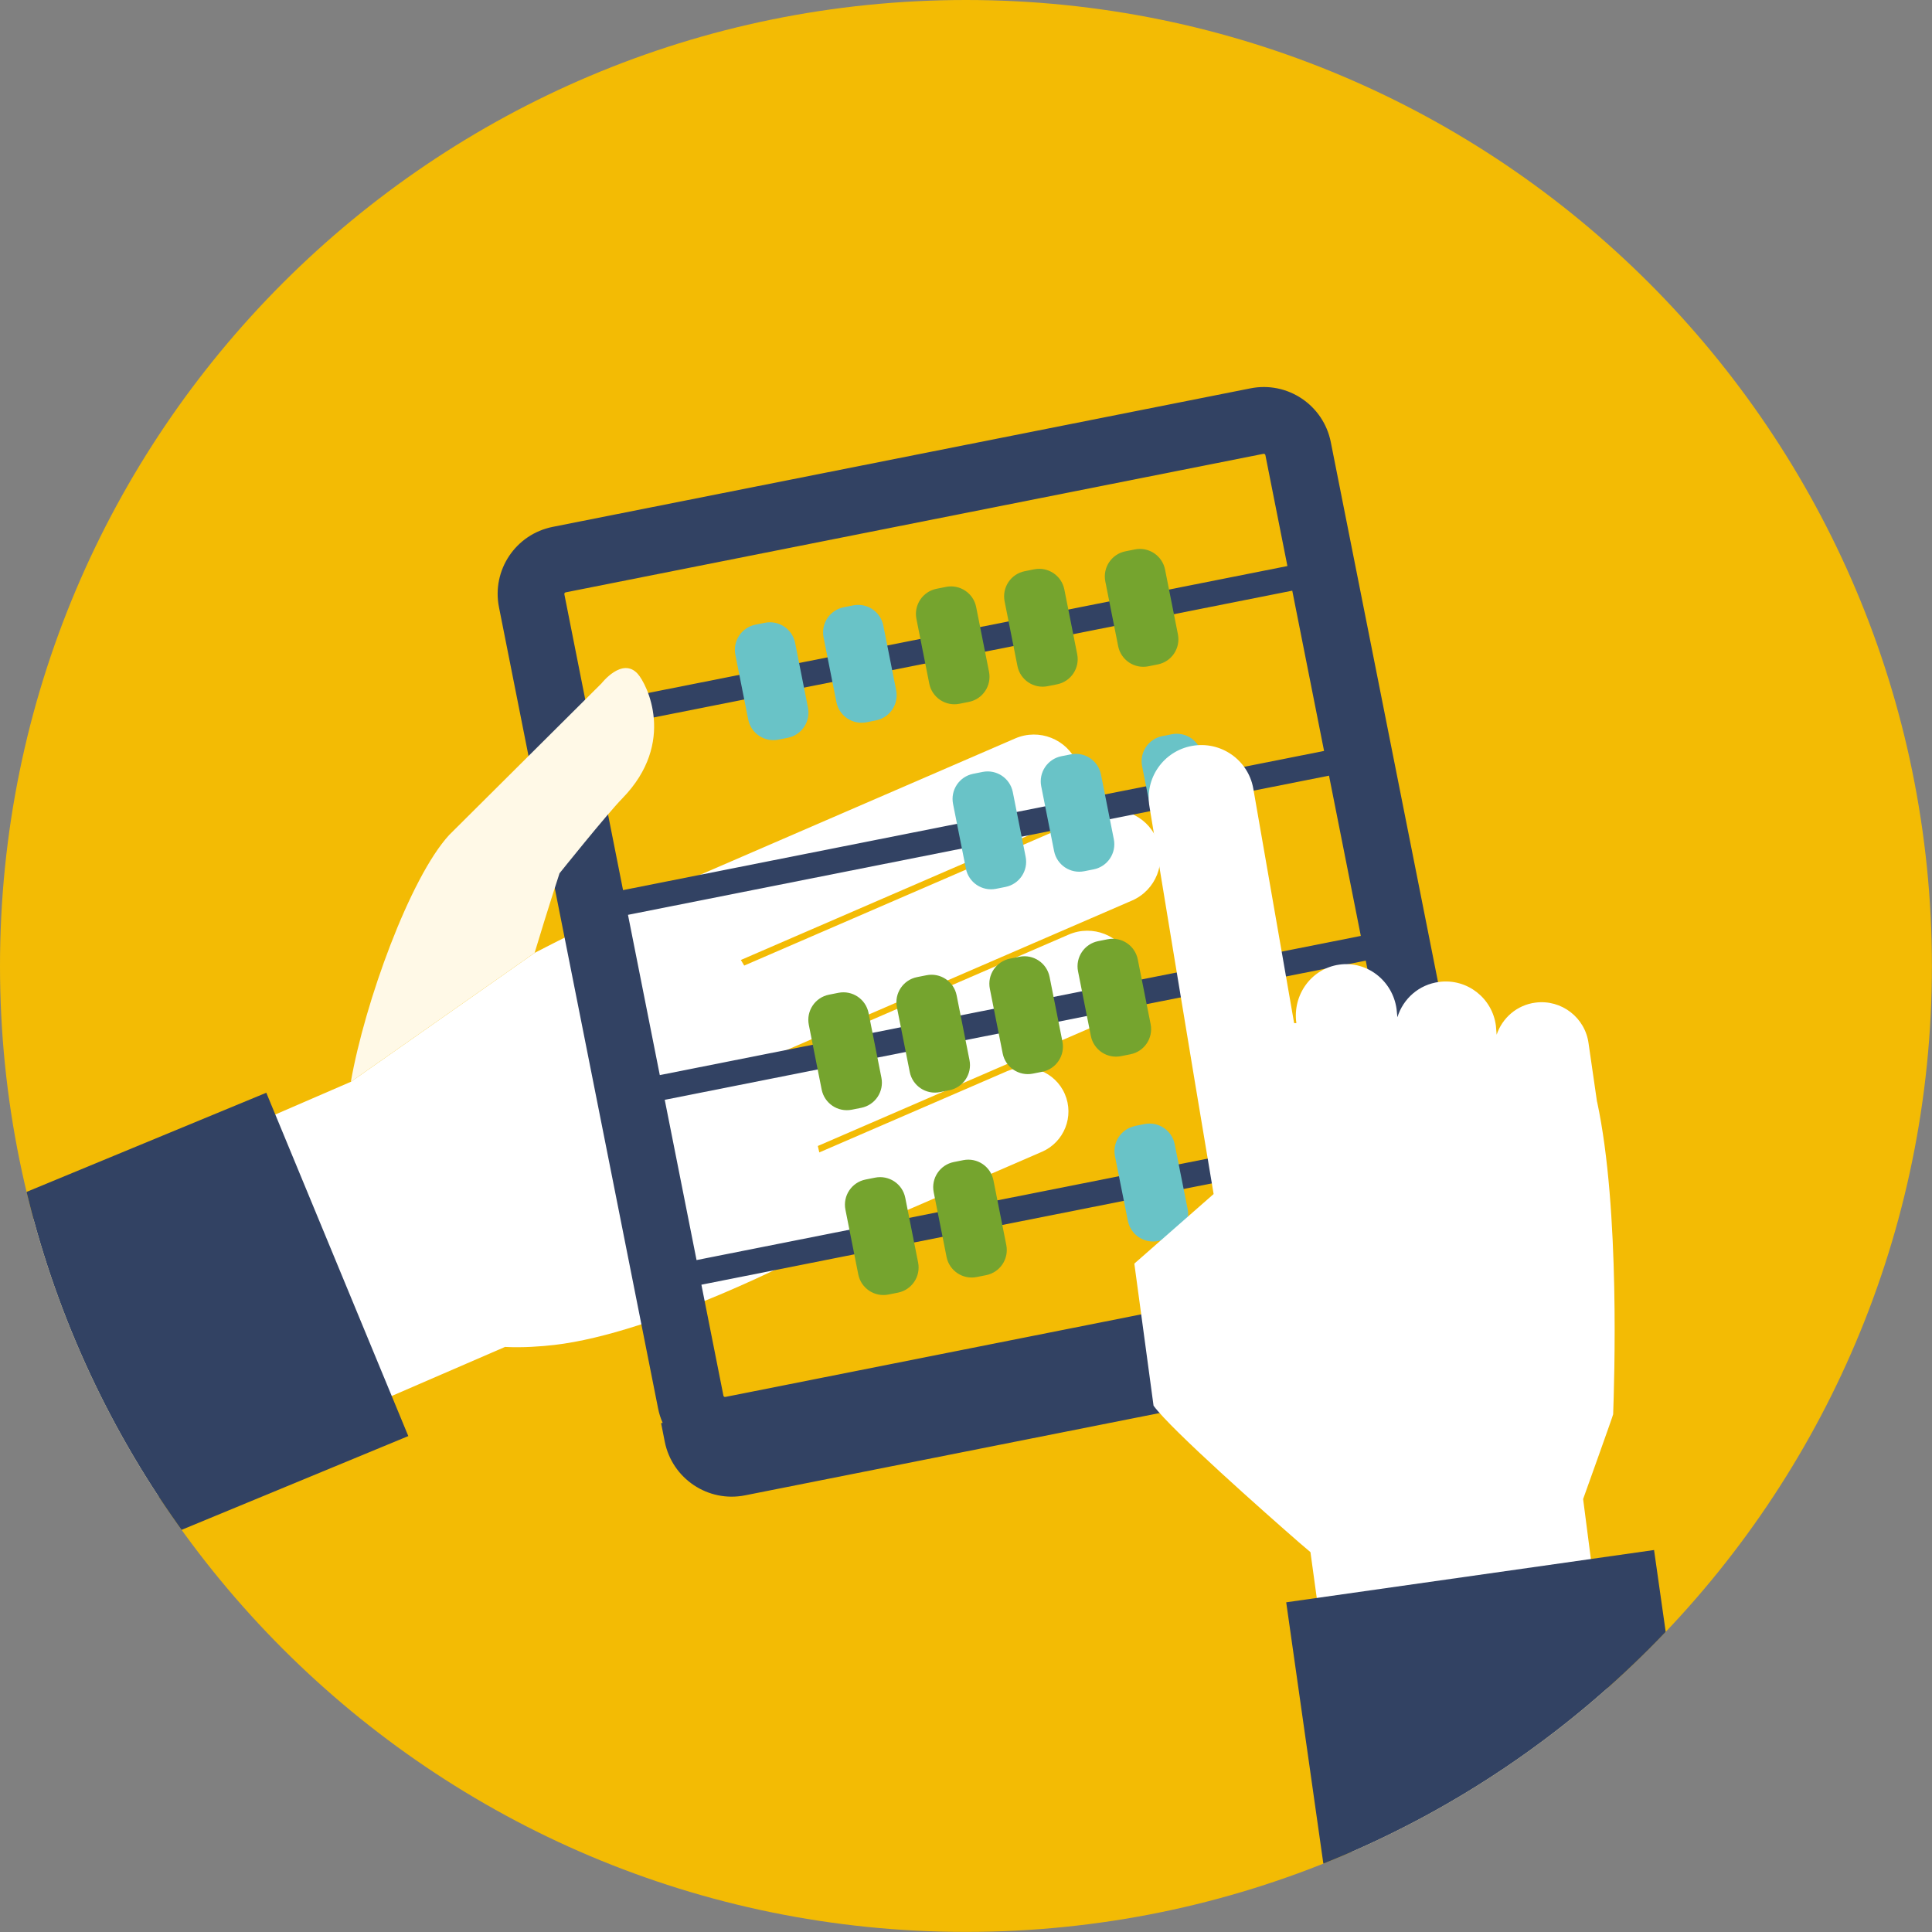 <svg xmlns="http://www.w3.org/2000/svg" xmlns:xlink="http://www.w3.org/1999/xlink" id="Ebene_2" data-name="Ebene 2" viewBox="0 0 207.11 207.11"><rect x="0" y="0" width="207.11" height="207.11" fill="#808080" stroke="none"/><defs><style>      .cls-1 {        fill: none;      }      .cls-2 {        fill: #324263;      }      .cls-3 {        fill: #69c3c7;      }      .cls-4 {        fill: #fff;      }      .cls-5 {        fill: #75a42e;      }      .cls-6 {        fill: #fff9e7;      }      .cls-7 {        clip-path: url(#clippath);      }      .cls-8 {        fill: #f3bb04;      }    </style><clipPath id="clippath"><path class="cls-1" d="M0,103.55c0,57.19,46.36,103.55,103.55,103.55s103.55-46.36,103.55-103.55S160.74,0,103.55,0,0,46.36,0,103.55"></path></clipPath></defs><g id="Ebene_1-2" data-name="Ebene 1"><g class="cls-7"><path class="cls-8" d="M207.11,103.55C207.11,46.36,160.74,0,103.55,0S0,46.36,0,103.55s46.36,103.55,103.55,103.55,103.55-46.36,103.55-103.55"></path><path class="cls-4" d="M37.61,115.97l-42.62,18.45,12.97,29.96,46.18-19.99c1.91.1,3.85-.05,5.27-.21,11-1.27,27.34-9.87,27.34-9.87l.03-.05,24.92-10.79c2.39-1.04,3.48-3.81,2.45-6.19-1.03-2.38-3.81-3.48-6.19-2.45l-20.13,8.71c-.05-.22-.1-.45-.16-.69l30.9-13.38c2.56-1.11,3.74-4.08,2.63-6.65-1.11-2.56-4.08-3.74-6.64-2.63l-30.11,13.04c-.08-.2-.16-.4-.25-.61l37.15-16.08c2.56-1.11,3.74-4.09,2.63-6.65-1.11-2.56-4.09-3.74-6.65-2.63l-37.55,16.25c-.12-.2-.24-.4-.36-.6l33.42-14.47c2.56-1.11,3.74-4.08,2.63-6.65-1.11-2.56-4.08-3.74-6.64-2.63l-38.86,16.82-.03.02c-3.83,1.63-11.12,5.37-12.61,6.14l-19.7,13.82Z"></path><path class="cls-2" d="M160.42,136.85l-.39-1.98-.17.03c.01-.53-.03-1.06-.14-1.6l-17.06-85.91c-.79-3.97-4.64-6.55-8.61-5.76l-74.8,14.85c-3.97.79-6.55,4.64-5.76,8.61l17.06,85.91c.11.54.27,1.05.49,1.53l-.17.03.39,1.98c.79,3.97,4.64,6.55,8.61,5.76l74.8-14.85c3.97-.79,6.55-4.65,5.76-8.61M145.88,100.33l-75.15,14.92-3.41-17.18,75.15-14.92,3.41,17.18ZM141.94,80.5l-75.15,14.92-3.41-17.18,75.15-14.92,3.41,17.18ZM60.64,63.5l74.8-14.85c.1-.02.19.04.21.14l2.36,11.89-75.15,14.92-2.36-11.89c-.02-.1.04-.19.14-.21M71.26,117.9l75.15-14.92,3.41,17.18-75.15,14.92-3.41-17.18ZM152.56,134.9l-74.8,14.85c-.1.02-.19-.04-.21-.14l-2.36-11.89,75.15-14.92,2.36,11.89c.02.1-.04.19-.14.21"></path><path class="cls-3" d="M82.21,66.74h1.03c1.52,0,2.75,1.23,2.75,2.75v7.07c0,1.52-1.23,2.75-2.75,2.75h-1.03c-1.52,0-2.75-1.23-2.75-2.75v-7.07c0-1.52,1.23-2.75,2.75-2.75Z" transform="translate(-12.64 17.51) rotate(-11.23)"></path><path class="cls-3" d="M91.66,64.87h1.03c1.52,0,2.75,1.23,2.75,2.75v7.07c0,1.52-1.23,2.75-2.75,2.75h-1.03c-1.52,0-2.75-1.23-2.75-2.75v-7.07c0-1.52,1.23-2.75,2.75-2.75Z" transform="translate(-12.09 19.32) rotate(-11.23)"></path><path class="cls-5" d="M94.02,126.22h1.03c1.52,0,2.75,1.23,2.75,2.75v7.07c0,1.52-1.23,2.75-2.75,2.75h-1.04c-1.52,0-2.75-1.23-2.75-2.75v-7.07c0-1.52,1.23-2.75,2.75-2.75Z" transform="translate(-24 20.95) rotate(-11.23)"></path><path class="cls-5" d="M103.47,124.34h1.03c1.52,0,2.75,1.23,2.75,2.75v7.07c0,1.52-1.23,2.75-2.75,2.75h-1.03c-1.52,0-2.75-1.23-2.75-2.75v-7.07c0-1.52,1.23-2.75,2.75-2.75Z" transform="translate(-23.45 22.76) rotate(-11.23)"></path><path class="cls-5" d="M101.62,62.89h1.03c1.52,0,2.75,1.23,2.75,2.75v7.07c0,1.52-1.23,2.75-2.75,2.75h-1.03c-1.52,0-2.75-1.23-2.75-2.75v-7.07c0-1.52,1.23-2.75,2.75-2.75Z" transform="translate(-11.52 21.22) rotate(-11.23)"></path><path class="cls-5" d="M111.07,61.01h1.03c1.52,0,2.75,1.23,2.75,2.75v7.07c0,1.52-1.23,2.75-2.75,2.75h-1.03c-1.52,0-2.75-1.23-2.75-2.75v-7.07c0-1.52,1.23-2.75,2.75-2.75Z" transform="translate(-10.97 23.02) rotate(-11.23)"></path><path class="cls-5" d="M90.08,106.4h1.03c1.52,0,2.75,1.23,2.75,2.75v7.07c0,1.52-1.23,2.75-2.75,2.75h-1.03c-1.52,0-2.75-1.23-2.75-2.75v-7.07c0-1.52,1.23-2.75,2.75-2.75Z" transform="translate(-20.21 19.81) rotate(-11.23)"></path><path class="cls-5" d="M99.53,104.52h1.03c1.52,0,2.75,1.23,2.75,2.75v7.07c0,1.52-1.23,2.75-2.75,2.75h-1.03c-1.52,0-2.75-1.23-2.75-2.75v-7.07c0-1.52,1.23-2.75,2.75-2.75Z" transform="translate(-19.67 21.61) rotate(-11.23)"></path><path class="cls-5" d="M109.49,102.54h1.03c1.52,0,2.75,1.23,2.75,2.75v7.07c0,1.52-1.23,2.75-2.75,2.75h-1.03c-1.52,0-2.75-1.23-2.75-2.75v-7.07c0-1.52,1.23-2.75,2.75-2.75Z" transform="translate(-19.09 23.51) rotate(-11.23)"></path><path class="cls-5" d="M118.94,100.66h1.03c1.52,0,2.75,1.23,2.75,2.75v7.07c0,1.52-1.23,2.75-2.75,2.75h-1.03c-1.52,0-2.75-1.23-2.75-2.75v-7.07c0-1.52,1.23-2.75,2.75-2.75Z" transform="translate(-18.54 25.32) rotate(-11.23)"></path><path class="cls-5" d="M121.87,58.87h1.03c1.52,0,2.75,1.23,2.75,2.75v7.07c0,1.52-1.23,2.75-2.75,2.75h-1.03c-1.52,0-2.75-1.23-2.75-2.75v-7.07c0-1.52,1.23-2.75,2.75-2.75Z" transform="translate(-10.35 25.09) rotate(-11.23)"></path><path class="cls-3" d="M122.88,120.49h1.04c1.52,0,2.75,1.23,2.75,2.75v7.08c0,1.52-1.23,2.75-2.75,2.75h-1.03c-1.52,0-2.75-1.23-2.75-2.75v-7.07c0-1.52,1.23-2.75,2.75-2.75Z" transform="translate(-22.42 26.6) rotate(-11.29)"></path><path class="cls-5" d="M133.68,118.35h1.03c1.52,0,2.75,1.23,2.75,2.75v7.07c0,1.52-1.23,2.75-2.75,2.75h-1.03c-1.52,0-2.75-1.23-2.75-2.75v-7.07c0-1.52,1.23-2.75,2.75-2.75Z" transform="translate(-21.71 28.53) rotate(-11.23)"></path><path class="cls-3" d="M105.55,82.72h1.03c1.52,0,2.75,1.23,2.75,2.75v7.07c0,1.52-1.23,2.75-2.75,2.75h-1.03c-1.52,0-2.75-1.23-2.75-2.75v-7.07c0-1.52,1.23-2.75,2.75-2.75Z" transform="translate(-15.31 22.37) rotate(-11.23)"></path><path class="cls-3" d="M115,80.84h1.03c1.52,0,2.75,1.23,2.75,2.75v7.07c0,1.52-1.23,2.75-2.75,2.75h-1.03c-1.52,0-2.75-1.23-2.75-2.75v-7.07c0-1.52,1.23-2.75,2.75-2.75Z" transform="translate(-14.76 24.17) rotate(-11.23)"></path><path class="cls-3" d="M125.81,78.69h1.03c1.52,0,2.75,1.23,2.75,2.75v7.07c0,1.52-1.23,2.75-2.75,2.75h-1.03c-1.52,0-2.75-1.23-2.75-2.75v-7.07c0-1.52,1.23-2.75,2.75-2.75Z" transform="translate(-14.13 26.23) rotate(-11.23)"></path><path class="cls-6" d="M57.31,102.15c1.42-4.72,2.67-8.53,2.67-8.53,0,0,5-6.25,6.74-8.04,5.83-5.99,2.61-12.28,1.64-13.35-1.66-1.83-3.87,1.02-3.87,1.02l-16.34,16.26c-4.2,4.57-9.05,17.96-10.54,26.46l19.7-13.82Z"></path><path class="cls-4" d="M171.2,118.11l-.9-6.22c-.35-2.79-2.9-4.77-5.69-4.41-2,.25-3.57,1.65-4.17,3.44l-.08-.96c-.38-2.97-3.09-5.08-6.06-4.7-2.19.27-3.89,1.81-4.5,3.79l-.09-.9c-.43-3.04-3.19-5.17-6.15-4.74-2.97.42-5.02,3.23-4.59,6.27h0s-.12,0-.12,0h-.01s0,0,0,0h-.11s-4.38-25.16-4.38-25.16c-.55-3.07-3.49-5.11-6.56-4.56-3.07.55-5.11,3.48-4.56,6.55,0,0,4.67,28.47,6.87,41.49l-8.5,7.46,2.06,15.23c1.87,2.57,12.09,11.6,15.6,14.66.53.46,1,.85,1.22,1.04l4.48,32.55,29.19-3.96-4.44-34.28s3.22-8.98,3.22-9.09c.11-3.24.77-21.91-1.72-33.5"></path><rect class="cls-2" x="139.94" y="168.79" width="39.83" height="31.94" transform="translate(-24.42 24.35) rotate(-8.09)"></rect><rect class="cls-2" x="5.44" y="121.73" width="31.94" height="39.83" transform="translate(-52.52 18.94) rotate(-22.47)"></rect></g></g></svg>
